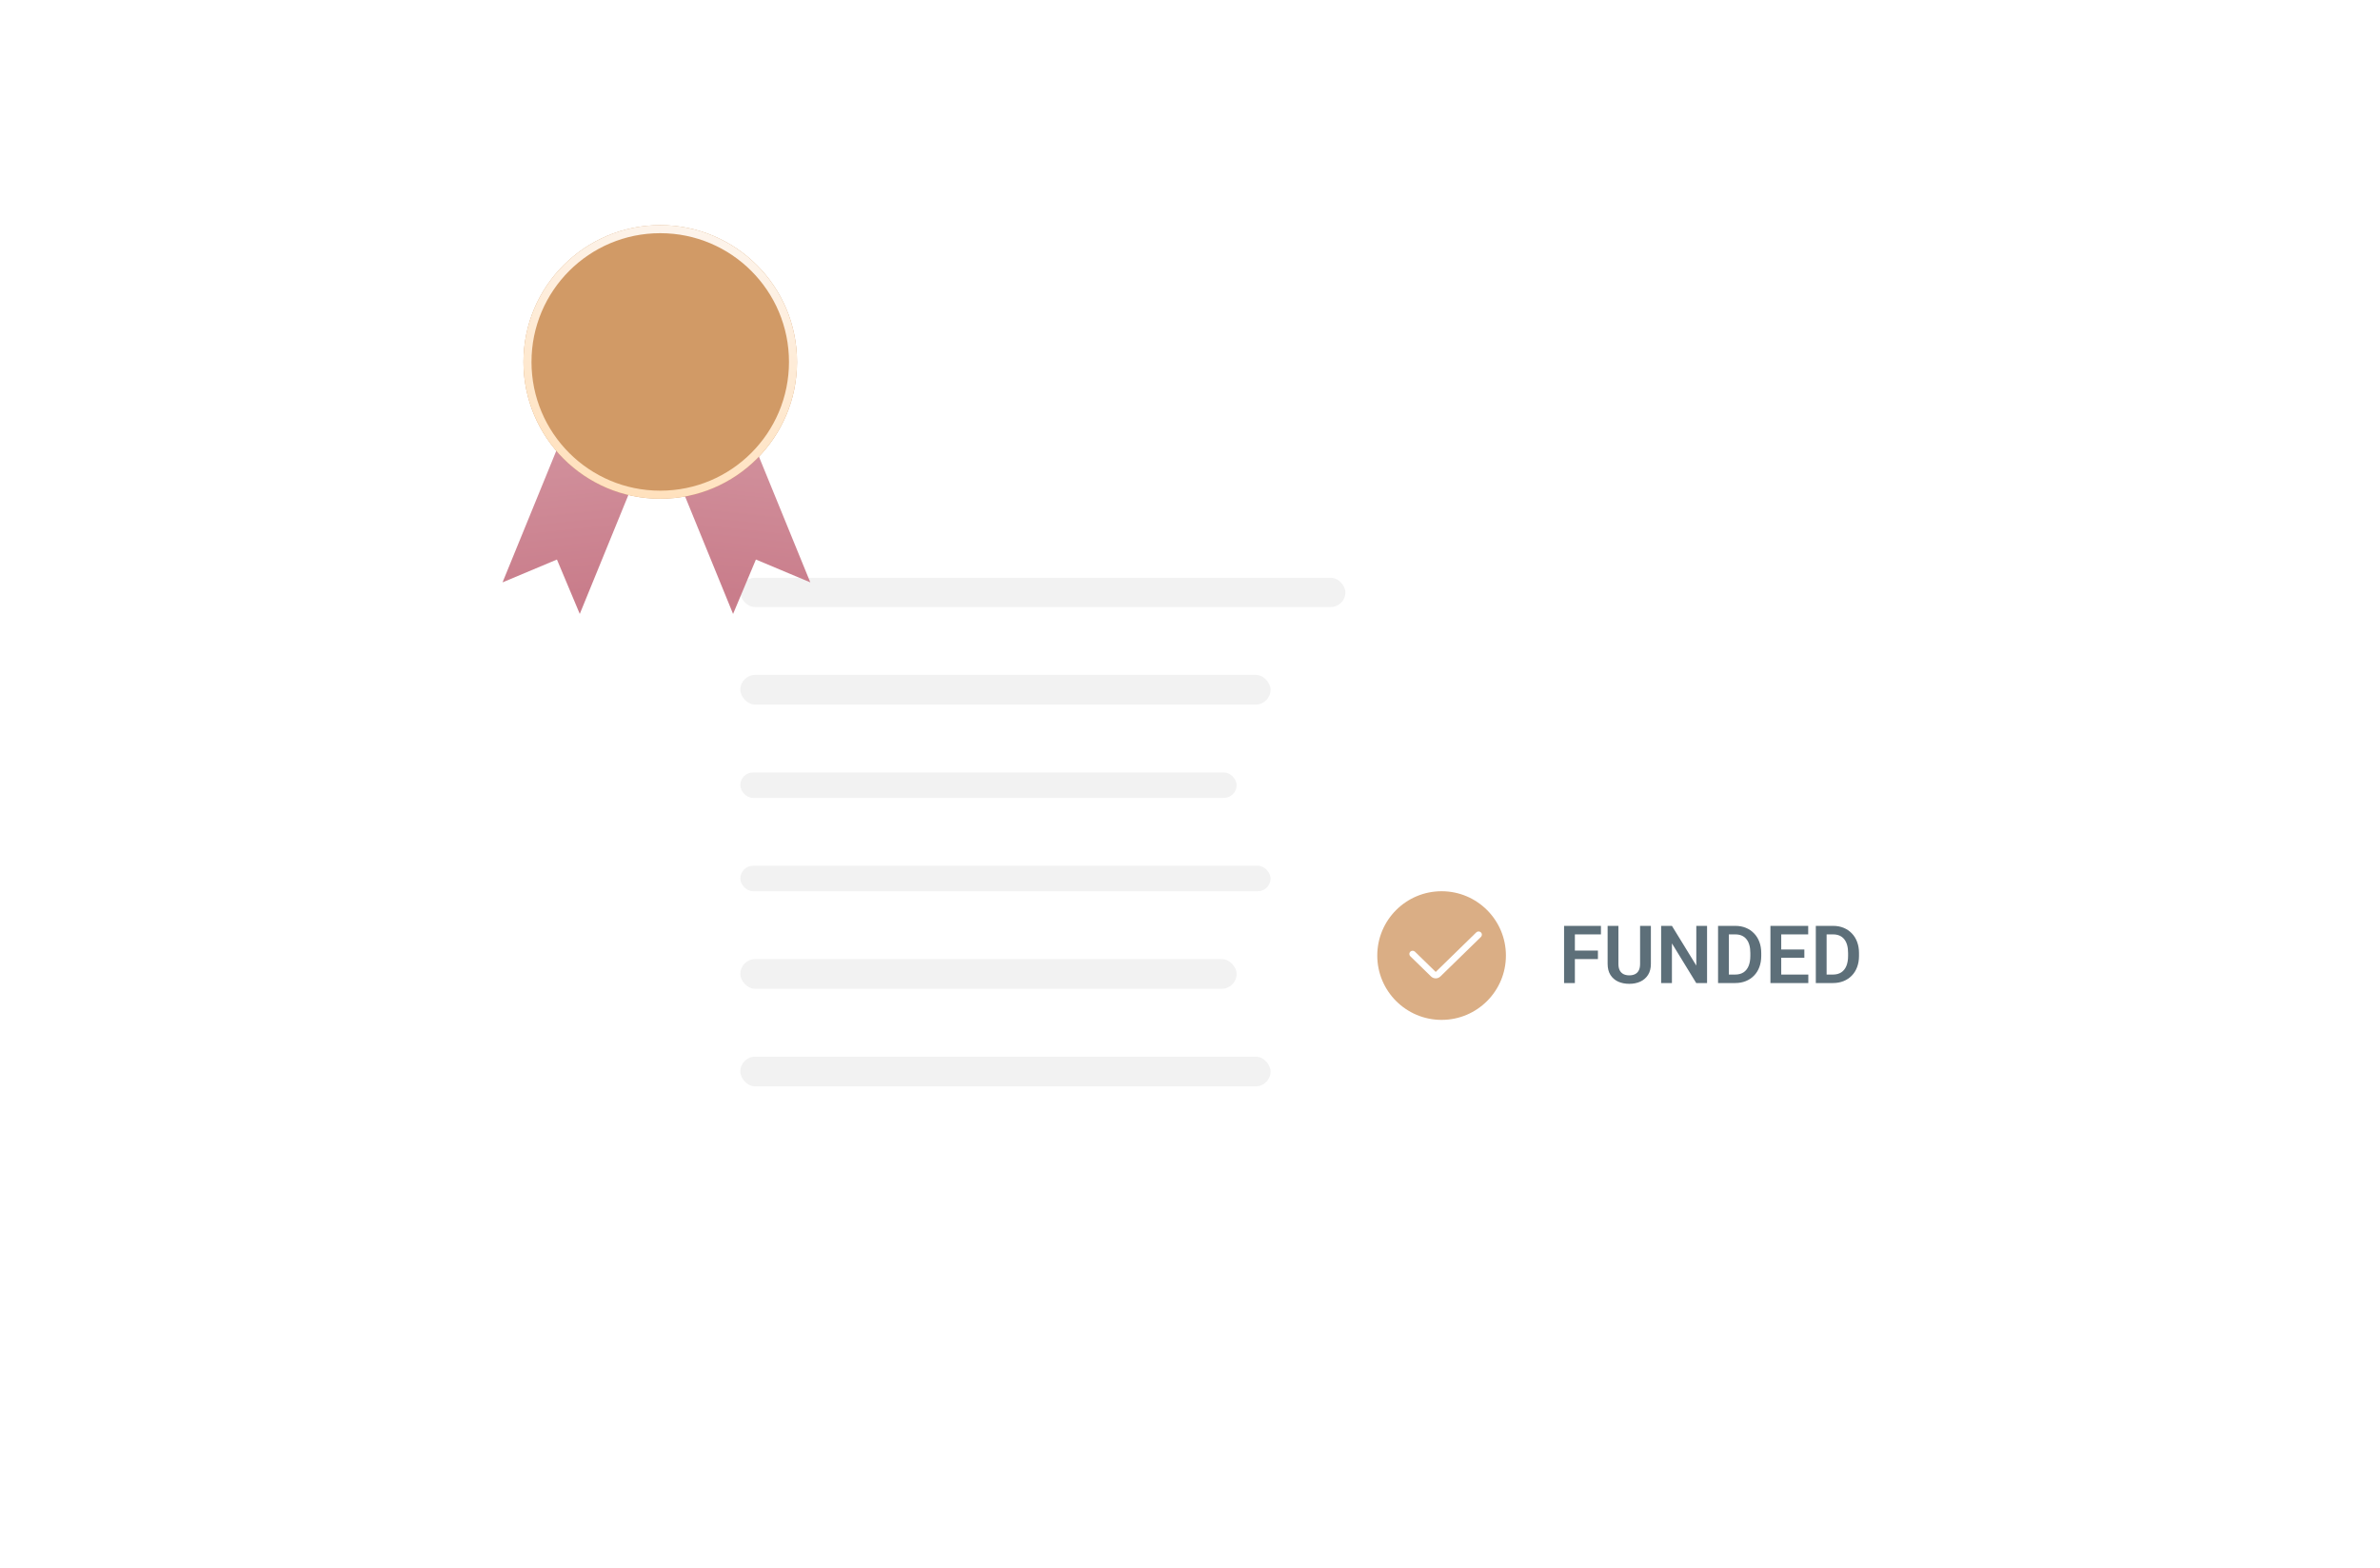 <svg width="592" height="390" viewBox="0 0 592 390" fill="none" xmlns="http://www.w3.org/2000/svg">
<g filter="url(#filter0_dd_7756_16298)">
<rect x="182.041" y="94.596" width="213.131" height="252.169" rx="5.172" fill="white" shape-rendering="crispEdges"/>
<rect x="207.363" y="157.435" width="150.498" height="7.266" rx="3.633" fill="#F2F2F2"/>
<rect x="207.363" y="181.583" width="131.888" height="7.386" rx="3.693" fill="#F2F2F2"/>
<rect x="207.363" y="205.85" width="123.447" height="6.331" rx="3.165" fill="#F2F2F2"/>
<rect x="207.363" y="229.062" width="131.888" height="6.331" rx="3.165" fill="#F2F2F2"/>
<rect x="207.363" y="252.274" width="123.447" height="7.386" rx="3.693" fill="#F2F2F2"/>
<rect x="207.363" y="276.542" width="131.888" height="7.386" rx="3.693" fill="#F2F2F2"/>
</g>
<g filter="url(#filter1_dd_7756_16298)">
<rect x="171.488" y="79.825" width="213.131" height="252.169" rx="5.172" fill="white" shape-rendering="crispEdges"/>
<rect x="196.811" y="142.663" width="150.498" height="7.266" rx="3.633" fill="#F2F2F2"/>
<rect x="196.811" y="166.811" width="131.888" height="7.386" rx="3.693" fill="#F2F2F2"/>
<rect x="196.811" y="191.079" width="123.447" height="6.331" rx="3.165" fill="#F2F2F2"/>
<rect x="196.811" y="214.291" width="131.888" height="6.331" rx="3.165" fill="#F2F2F2"/>
<rect x="196.811" y="237.503" width="123.447" height="7.386" rx="3.693" fill="#F2F2F2"/>
<rect x="196.811" y="261.77" width="131.888" height="7.386" rx="3.693" fill="#F2F2F2"/>
</g>
<g filter="url(#filter2_dd_7756_16298)">
<rect x="158.828" y="63.998" width="213.131" height="252.169" rx="5.172" fill="white" shape-rendering="crispEdges"/>
<rect x="184.15" y="126.837" width="150.498" height="7.266" rx="3.633" fill="#F2F2F2"/>
<rect x="184.15" y="150.985" width="131.888" height="7.386" rx="3.693" fill="#F2F2F2"/>
<rect x="184.15" y="175.252" width="123.447" height="6.331" rx="3.165" fill="#F2F2F2"/>
<rect x="184.15" y="198.464" width="131.888" height="6.331" rx="3.165" fill="#F2F2F2"/>
<rect x="184.15" y="221.676" width="123.447" height="7.386" rx="3.693" fill="#F2F2F2"/>
<rect x="184.15" y="245.944" width="131.888" height="7.386" rx="3.693" fill="#F2F2F2"/>
</g>
<g filter="url(#filter3_d_7756_16298)">
<rect x="326" y="204" width="152" height="64" rx="9.455" fill="white" shape-rendering="crispEdges"/>
<circle cx="357.068" cy="236.164" r="16" fill="#DAAE85"/>
<g clip-path="url(#clip0_7756_16298)">
<path fill-rule="evenodd" clip-rule="evenodd" d="M366.854 230.401C367.174 230.713 367.174 231.22 366.854 231.532L356.767 241.367C356.127 241.991 355.088 241.991 354.447 241.367L349.283 236.332C348.963 236.02 348.963 235.513 349.283 235.201C349.604 234.888 350.123 234.888 350.444 235.201L355.607 240.235L365.694 230.401C366.014 230.088 366.533 230.088 366.854 230.401Z" fill="white"/>
</g>
<path d="M390.221 228.781V243H387.535V228.781H390.221ZM395.953 234.924V237.043H389.518V234.924H395.953ZM396.705 228.781V230.9H389.518V228.781H396.705ZM406.441 228.781H409.127V238.225C409.127 239.312 408.893 240.227 408.424 240.969C407.955 241.704 407.317 242.261 406.51 242.639C405.702 243.01 404.785 243.195 403.756 243.195C402.714 243.195 401.786 243.01 400.973 242.639C400.159 242.261 399.521 241.704 399.059 240.969C398.596 240.227 398.365 239.312 398.365 238.225V228.781H401.051V238.225C401.051 238.889 401.161 239.432 401.383 239.855C401.604 240.272 401.917 240.581 402.32 240.783C402.724 240.985 403.202 241.086 403.756 241.086C404.316 241.086 404.794 240.985 405.191 240.783C405.595 240.581 405.904 240.272 406.119 239.855C406.334 239.432 406.441 238.889 406.441 238.225V228.781ZM423.102 228.781V243H420.406L414.361 233.137V243H411.676V228.781H414.361L420.426 238.654V228.781H423.102ZM430.084 243H427.018L427.037 240.891H430.084C430.911 240.891 431.604 240.708 432.164 240.344C432.724 239.973 433.147 239.442 433.434 238.752C433.72 238.055 433.863 237.222 433.863 236.252V235.52C433.863 234.771 433.782 234.11 433.619 233.537C433.456 232.964 433.215 232.482 432.896 232.092C432.584 231.701 432.197 231.405 431.734 231.203C431.272 231.001 430.742 230.9 430.143 230.9H426.959V228.781H430.143C431.093 228.781 431.959 228.941 432.74 229.26C433.528 229.579 434.208 230.038 434.781 230.637C435.361 231.229 435.803 231.939 436.109 232.766C436.422 233.592 436.578 234.517 436.578 235.539V236.252C436.578 237.268 436.422 238.192 436.109 239.025C435.803 239.852 435.361 240.562 434.781 241.154C434.208 241.747 433.525 242.202 432.73 242.521C431.936 242.84 431.054 243 430.084 243ZM428.521 228.781V243H425.836V228.781H428.521ZM448.287 240.891V243H440.729V240.891H448.287ZM441.549 228.781V243H438.863V228.781H441.549ZM447.301 234.65V236.711H440.729V234.65H447.301ZM448.258 228.781V230.9H440.729V228.781H448.258ZM454.4 243H451.334L451.354 240.891H454.4C455.227 240.891 455.921 240.708 456.48 240.344C457.04 239.973 457.464 239.442 457.75 238.752C458.036 238.055 458.18 237.222 458.18 236.252V235.52C458.18 234.771 458.098 234.11 457.936 233.537C457.773 232.964 457.532 232.482 457.213 232.092C456.9 231.701 456.513 231.405 456.051 231.203C455.589 231.001 455.058 230.9 454.459 230.9H451.275V228.781H454.459C455.41 228.781 456.275 228.941 457.057 229.26C457.844 229.579 458.525 230.038 459.098 230.637C459.677 231.229 460.12 231.939 460.426 232.766C460.738 233.592 460.895 234.517 460.895 235.539V236.252C460.895 237.268 460.738 238.192 460.426 239.025C460.12 239.852 459.677 240.562 459.098 241.154C458.525 241.747 457.841 242.202 457.047 242.521C456.253 242.84 455.37 243 454.4 243ZM452.838 228.781V243H450.152V228.781H452.838Z" fill="#5D6F79"/>
</g>
<g filter="url(#filter4_d_7756_16298)">
<path d="M144.213 151.703L138.532 138.172L125.001 143.852L148.883 85.402L168.095 93.252L144.213 151.703Z" fill="url(#paint0_linear_7756_16298)"/>
<path d="M182.344 151.703L188.025 138.172L201.556 143.852L177.674 85.402L158.462 93.252L182.344 151.703Z" fill="url(#paint1_linear_7756_16298)"/>
</g>
<g filter="url(#filter5_dd_7756_16298)">
<circle cx="164.228" cy="74.023" r="34.023" fill="#D19A66"/>
<circle cx="164.228" cy="74.023" r="33.023" stroke="url(#paint2_linear_7756_16298)" stroke-width="2"/>
</g>
<defs>
<filter id="filter0_dd_7756_16298" x="169.38" y="94.596" width="238.453" height="277.492" filterUnits="userSpaceOnUse" color-interpolation-filters="sRGB">
<feFlood flood-opacity="0" result="BackgroundImageFix"/>
<feColorMatrix in="SourceAlpha" type="matrix" values="0 0 0 0 0 0 0 0 0 0 0 0 0 0 0 0 0 0 127 0" result="hardAlpha"/>
<feMorphology radius="2.11" operator="erode" in="SourceAlpha" result="effect1_dropShadow_7756_16298"/>
<feOffset dy="4.22"/>
<feGaussianBlur stdDeviation="3.165"/>
<feComposite in2="hardAlpha" operator="out"/>
<feColorMatrix type="matrix" values="0 0 0 0 0 0 0 0 0 0 0 0 0 0 0 0 0 0 0.03 0"/>
<feBlend mode="normal" in2="BackgroundImageFix" result="effect1_dropShadow_7756_16298"/>
<feColorMatrix in="SourceAlpha" type="matrix" values="0 0 0 0 0 0 0 0 0 0 0 0 0 0 0 0 0 0 127 0" result="hardAlpha"/>
<feMorphology radius="4.22" operator="erode" in="SourceAlpha" result="effect2_dropShadow_7756_16298"/>
<feOffset dy="12.661"/>
<feGaussianBlur stdDeviation="8.441"/>
<feComposite in2="hardAlpha" operator="out"/>
<feColorMatrix type="matrix" values="0 0 0 0 0 0 0 0 0 0 0 0 0 0 0 0 0 0 0.08 0"/>
<feBlend mode="normal" in2="effect1_dropShadow_7756_16298" result="effect2_dropShadow_7756_16298"/>
<feBlend mode="normal" in="SourceGraphic" in2="effect2_dropShadow_7756_16298" result="shape"/>
</filter>
<filter id="filter1_dd_7756_16298" x="158.827" y="79.825" width="238.453" height="277.492" filterUnits="userSpaceOnUse" color-interpolation-filters="sRGB">
<feFlood flood-opacity="0" result="BackgroundImageFix"/>
<feColorMatrix in="SourceAlpha" type="matrix" values="0 0 0 0 0 0 0 0 0 0 0 0 0 0 0 0 0 0 127 0" result="hardAlpha"/>
<feMorphology radius="2.11" operator="erode" in="SourceAlpha" result="effect1_dropShadow_7756_16298"/>
<feOffset dy="4.22"/>
<feGaussianBlur stdDeviation="3.165"/>
<feComposite in2="hardAlpha" operator="out"/>
<feColorMatrix type="matrix" values="0 0 0 0 0 0 0 0 0 0 0 0 0 0 0 0 0 0 0.03 0"/>
<feBlend mode="normal" in2="BackgroundImageFix" result="effect1_dropShadow_7756_16298"/>
<feColorMatrix in="SourceAlpha" type="matrix" values="0 0 0 0 0 0 0 0 0 0 0 0 0 0 0 0 0 0 127 0" result="hardAlpha"/>
<feMorphology radius="4.22" operator="erode" in="SourceAlpha" result="effect2_dropShadow_7756_16298"/>
<feOffset dy="12.661"/>
<feGaussianBlur stdDeviation="8.441"/>
<feComposite in2="hardAlpha" operator="out"/>
<feColorMatrix type="matrix" values="0 0 0 0 0 0 0 0 0 0 0 0 0 0 0 0 0 0 0.08 0"/>
<feBlend mode="normal" in2="effect1_dropShadow_7756_16298" result="effect2_dropShadow_7756_16298"/>
<feBlend mode="normal" in="SourceGraphic" in2="effect2_dropShadow_7756_16298" result="shape"/>
</filter>
<filter id="filter2_dd_7756_16298" x="146.167" y="63.998" width="238.453" height="277.492" filterUnits="userSpaceOnUse" color-interpolation-filters="sRGB">
<feFlood flood-opacity="0" result="BackgroundImageFix"/>
<feColorMatrix in="SourceAlpha" type="matrix" values="0 0 0 0 0 0 0 0 0 0 0 0 0 0 0 0 0 0 127 0" result="hardAlpha"/>
<feMorphology radius="2.11" operator="erode" in="SourceAlpha" result="effect1_dropShadow_7756_16298"/>
<feOffset dy="4.22"/>
<feGaussianBlur stdDeviation="3.165"/>
<feComposite in2="hardAlpha" operator="out"/>
<feColorMatrix type="matrix" values="0 0 0 0 0 0 0 0 0 0 0 0 0 0 0 0 0 0 0.03 0"/>
<feBlend mode="normal" in2="BackgroundImageFix" result="effect1_dropShadow_7756_16298"/>
<feColorMatrix in="SourceAlpha" type="matrix" values="0 0 0 0 0 0 0 0 0 0 0 0 0 0 0 0 0 0 127 0" result="hardAlpha"/>
<feMorphology radius="4.22" operator="erode" in="SourceAlpha" result="effect2_dropShadow_7756_16298"/>
<feOffset dy="12.661"/>
<feGaussianBlur stdDeviation="8.441"/>
<feComposite in2="hardAlpha" operator="out"/>
<feColorMatrix type="matrix" values="0 0 0 0 0 0 0 0 0 0 0 0 0 0 0 0 0 0 0.08 0"/>
<feBlend mode="normal" in2="effect1_dropShadow_7756_16298" result="effect2_dropShadow_7756_16298"/>
<feBlend mode="normal" in="SourceGraphic" in2="effect2_dropShadow_7756_16298" result="shape"/>
</filter>
<filter id="filter3_d_7756_16298" x="322.975" y="200.975" width="161.076" height="73.076" filterUnits="userSpaceOnUse" color-interpolation-filters="sRGB">
<feFlood flood-opacity="0" result="BackgroundImageFix"/>
<feColorMatrix in="SourceAlpha" type="matrix" values="0 0 0 0 0 0 0 0 0 0 0 0 0 0 0 0 0 0 127 0" result="hardAlpha"/>
<feOffset dx="1.513" dy="1.513"/>
<feGaussianBlur stdDeviation="2.269"/>
<feComposite in2="hardAlpha" operator="out"/>
<feColorMatrix type="matrix" values="0 0 0 0 0.122 0 0 0 0 0.122 0 0 0 0 0.122 0 0 0 0.2 0"/>
<feBlend mode="normal" in2="BackgroundImageFix" result="effect1_dropShadow_7756_16298"/>
<feBlend mode="normal" in="SourceGraphic" in2="effect1_dropShadow_7756_16298" result="shape"/>
</filter>
<filter id="filter4_d_7756_16298" x="123.002" y="84.402" width="80.553" height="70.301" filterUnits="userSpaceOnUse" color-interpolation-filters="sRGB">
<feFlood flood-opacity="0" result="BackgroundImageFix"/>
<feColorMatrix in="SourceAlpha" type="matrix" values="0 0 0 0 0 0 0 0 0 0 0 0 0 0 0 0 0 0 127 0" result="hardAlpha"/>
<feOffset dy="1"/>
<feGaussianBlur stdDeviation="1"/>
<feComposite in2="hardAlpha" operator="out"/>
<feColorMatrix type="matrix" values="0 0 0 0 0 0 0 0 0 0 0 0 0 0 0 0 0 0 0.05 0"/>
<feBlend mode="normal" in2="BackgroundImageFix" result="effect1_dropShadow_7756_16298"/>
<feBlend mode="normal" in="SourceGraphic" in2="effect1_dropShadow_7756_16298" result="shape"/>
</filter>
<filter id="filter5_dd_7756_16298" x="118.205" y="40" width="92.047" height="92.046" filterUnits="userSpaceOnUse" color-interpolation-filters="sRGB">
<feFlood flood-opacity="0" result="BackgroundImageFix"/>
<feColorMatrix in="SourceAlpha" type="matrix" values="0 0 0 0 0 0 0 0 0 0 0 0 0 0 0 0 0 0 127 0" result="hardAlpha"/>
<feMorphology radius="2" operator="erode" in="SourceAlpha" result="effect1_dropShadow_7756_16298"/>
<feOffset dy="4"/>
<feGaussianBlur stdDeviation="3"/>
<feComposite in2="hardAlpha" operator="out"/>
<feColorMatrix type="matrix" values="0 0 0 0 0 0 0 0 0 0 0 0 0 0 0 0 0 0 0.03 0"/>
<feBlend mode="normal" in2="BackgroundImageFix" result="effect1_dropShadow_7756_16298"/>
<feColorMatrix in="SourceAlpha" type="matrix" values="0 0 0 0 0 0 0 0 0 0 0 0 0 0 0 0 0 0 127 0" result="hardAlpha"/>
<feMorphology radius="4" operator="erode" in="SourceAlpha" result="effect2_dropShadow_7756_16298"/>
<feOffset dy="12"/>
<feGaussianBlur stdDeviation="8"/>
<feComposite in2="hardAlpha" operator="out"/>
<feColorMatrix type="matrix" values="0 0 0 0 0 0 0 0 0 0 0 0 0 0 0 0 0 0 0.08 0"/>
<feBlend mode="normal" in2="effect1_dropShadow_7756_16298" result="effect2_dropShadow_7756_16298"/>
<feBlend mode="normal" in="SourceGraphic" in2="effect2_dropShadow_7756_16298" result="shape"/>
</filter>
<linearGradient id="paint0_linear_7756_16298" x1="148.3" y1="97.05" x2="153.475" y2="145.347" gradientUnits="userSpaceOnUse">
<stop stop-color="#D497A2"/>
<stop offset="1" stop-color="#C97D8B"/>
</linearGradient>
<linearGradient id="paint1_linear_7756_16298" x1="178.257" y1="97.05" x2="173.082" y2="145.347" gradientUnits="userSpaceOnUse">
<stop stop-color="#D497A2"/>
<stop offset="1" stop-color="#C97D8B"/>
</linearGradient>
<linearGradient id="paint2_linear_7756_16298" x1="178.813" y1="37.659" x2="164.228" y2="108.046" gradientUnits="userSpaceOnUse">
<stop stop-color="#FDF5EE"/>
<stop offset="1" stop-color="#FFE1BD"/>
</linearGradient>
<clipPath id="clip0_7756_16298">
<rect width="19.692" height="19.2" fill="white" transform="translate(348.223 226.167)"/>
</clipPath>
</defs>
</svg>
